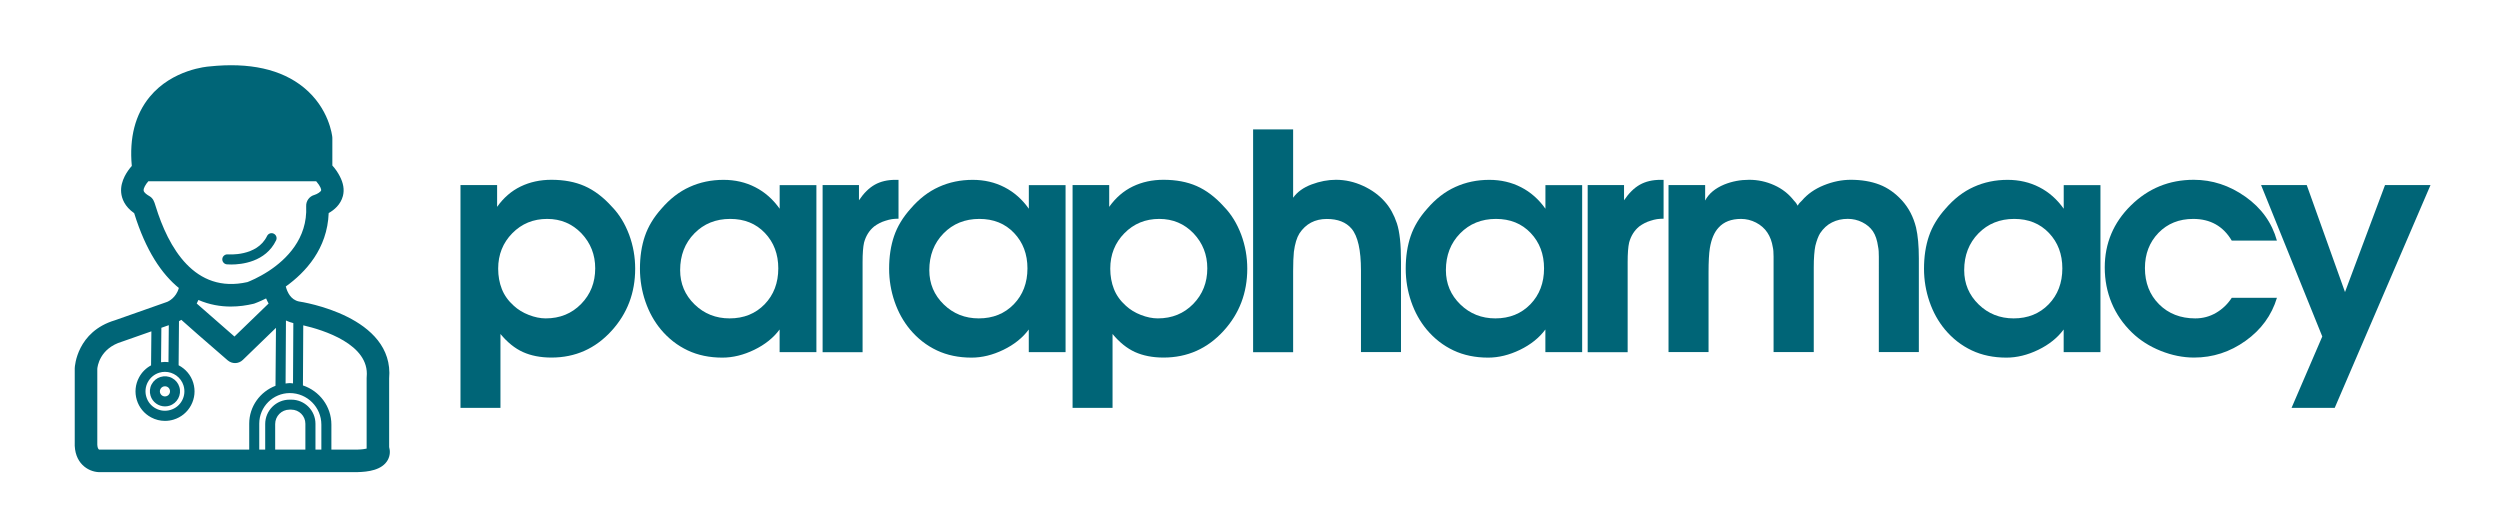 <?xml version="1.0" encoding="utf-8"?>
<!-- Generator: Adobe Illustrator 25.3.1, SVG Export Plug-In . SVG Version: 6.00 Build 0)  -->
<svg version="1.2" baseProfile="tiny" id="Layer_1" xmlns="http://www.w3.org/2000/svg" xmlns:xlink="http://www.w3.org/1999/xlink"
	 x="0px" y="0px" viewBox="0 0 470.97 99.04" overflow="visible" xml:space="preserve">
<g>
	<path fill="#006577" d="M31.08,76.56c0.27,0,0.55-0.04,0.82-0.12c1.5-0.46,2.35-2.05,1.89-3.54c-0.22-0.73-0.71-1.32-1.38-1.68
		c-0.67-0.36-1.44-0.43-2.16-0.21c-0.73,0.22-1.32,0.71-1.68,1.38c-0.36,0.67-0.43,1.44-0.21,2.16
		C28.73,75.77,29.86,76.56,31.08,76.56z M30.8,72.81c0.09-0.03,0.19-0.04,0.28-0.04c0.15,0,0.31,0.04,0.45,0.11
		c0.22,0.12,0.39,0.32,0.46,0.57c0.15,0.5-0.13,1.04-0.64,1.19c-0.51,0.15-1.04-0.13-1.19-0.64C30.01,73.5,30.3,72.96,30.8,72.81z"
		/>
	<path fill="#006577" d="M42.73,49.8c0.06,0.01,0.36,0.03,0.83,0.03c1.89,0,6.48-0.44,8.45-4.55c0.23-0.47,0.03-1.03-0.44-1.26
		c-0.47-0.23-1.03-0.03-1.26,0.44c-1.89,3.93-7.34,3.46-7.4,3.46c-0.51-0.04-0.98,0.33-1.03,0.85S42.22,49.75,42.73,49.8z"/>
	<path fill="#006577" d="M73.31,84.22V71.31c1.03-11.73-16.4-14.43-17.01-14.52c-1.54-0.33-2.19-1.77-2.46-2.82
		c3.71-2.66,7.83-7.1,8.08-13.83c1.03-0.58,2.25-1.59,2.68-3.22c0.31-1.19,0.08-2.44-0.59-3.72c-0.35-0.67-0.78-1.34-1.4-2.02v-5.15
		c0-0.07,0-0.14-0.01-0.21c-0.02-0.22-0.58-5.43-5.38-9.34c-4.21-3.44-10.23-4.77-17.81-3.96c-0.28,0.02-6.93,0.52-11.22,5.74
		c-2.72,3.31-3.85,7.68-3.36,13c-0.43,0.48-0.94,1.16-1.34,1.95c-0.45,0.9-0.77,1.95-0.66,3.09c0.11,1.09,0.63,2.59,2.45,3.86
		c2.2,7.11,5.21,11.48,8.41,14.09c-0.5,1.87-2.02,2.55-2.17,2.61l-9.85,3.47c-7.15,2.13-7.58,8.64-7.59,9.03l0,13.92
		c-0.17,3.97,2.51,5.56,4.47,5.66l48.83,0c1.92-0.05,4.61-0.35,5.68-2.3C73.52,85.79,73.51,84.91,73.31,84.22z M53.87,60.38
		c0.42,0.2,0.89,0.36,1.39,0.49l-0.06,11.36c-0.2-0.02-0.39-0.06-0.59-0.06c-0.28,0-0.54,0.05-0.81,0.08L53.87,60.38z M29.31,38.81
		c-0.26-0.85-0.45-1.47-1.22-1.9c0,0,0,0,0,0c-0.3-0.17-0.99-0.6-1.03-1.02c-0.05-0.46,0.4-1.18,0.88-1.74h31.63
		c0.84,0.97,0.97,1.55,0.93,1.71c-0.07,0.28-0.76,0.71-1.27,0.86c-0.95,0.26-1.6,1.15-1.55,2.14c0.29,6.11-3.75,10.02-7.05,12.19
		c-0.03,0.01-0.05,0.04-0.08,0.05c-1.87,1.21-3.49,1.87-3.93,2.04C36.65,55.4,31.71,46.61,29.31,38.81z M50.6,57.18l-6.43,6.22
		c-2.79-2.42-5.56-4.84-7.11-6.22c0.12-0.21,0.22-0.44,0.32-0.67c2.1,0.91,4.19,1.24,6.1,1.24c1.56,0,3-0.22,4.23-0.51
		c0.07-0.02,0.15-0.04,0.22-0.06c0.14-0.05,0.99-0.36,2.2-0.96C50.26,56.53,50.42,56.86,50.6,57.18z M30.4,61.75l1.4-0.49
		l-0.06,6.96c-0.46-0.06-0.93-0.05-1.4,0.02L30.4,61.75z M30.01,70.21c0.35-0.11,0.71-0.16,1.06-0.16c1.57,0,3.03,1.02,3.51,2.6
		c0.59,1.94-0.51,3.99-2.44,4.57c-0.94,0.29-1.93,0.19-2.79-0.27c-0.86-0.46-1.5-1.23-1.78-2.17C26.98,72.85,28.08,70.8,30.01,70.21
		z M46.95,84.7l-28.28,0c0,0-0.39-0.13-0.34-1.34l0-13.87c0.03-0.39,0.41-3.86,4.67-5.13l5.52-1.94l-0.06,6.41
		c-0.96,0.51-1.75,1.3-2.27,2.28c-0.7,1.31-0.85,2.81-0.42,4.23c0.43,1.42,1.39,2.59,2.7,3.29c0.82,0.44,1.71,0.66,2.61,0.66
		c0.54,0,1.09-0.08,1.62-0.24c1.42-0.43,2.59-1.39,3.29-2.7c0.7-1.31,0.85-2.81,0.42-4.23c-0.45-1.49-1.48-2.64-2.76-3.31l0.07-8.3
		c0.13-0.07,0.28-0.17,0.44-0.26c1.34,1.21,3.88,3.44,8.73,7.63c0.4,0.34,0.89,0.52,1.39,0.52c0.53,0,1.06-0.2,1.47-0.6l6.24-6.04
		L51.9,72.68c-2.88,1.1-4.95,3.87-4.95,7.13V84.7z M57.54,84.7l-5.7,0v-4.82c0-1.49,1.21-2.71,2.7-2.71h0.34
		c1.46,0,2.65,1.19,2.65,2.65V84.7z M60.55,84.7l-1.12,0v-4.87c0-2.5-2.04-4.54-4.54-4.54h-0.34c-2.53,0-4.59,2.06-4.59,4.59v4.82
		l-1.12,0v-4.89c0-3.18,2.59-5.76,5.76-5.76c3.28,0,5.94,2.67,5.94,5.94V84.7z M69.08,71c-0.01,0.07-0.01,0.14-0.01,0.21v13.3
		c-0.34,0.08-0.89,0.17-1.75,0.19l-4.89,0v-4.7c0-3.45-2.25-6.35-5.36-7.39l0.06-11.32C60.84,62.14,69.68,64.85,69.08,71z"/>
</g>
<g>
	<g>
		<path fill="#006577" d="M86.75,76.84V34.87h6.9v4.1c1.22-1.72,2.7-3,4.44-3.84c1.74-0.84,3.67-1.26,5.79-1.26
			c2.37,0,4.45,0.39,6.25,1.18c1.8,0.79,3.53,2.09,5.17,3.92c0.68,0.7,1.29,1.49,1.83,2.37c0.54,0.88,1,1.84,1.39,2.87
			c0.76,2.05,1.14,4.19,1.14,6.4c0,4.55-1.48,8.45-4.44,11.7c-3.05,3.36-6.83,5.05-11.34,5.05c-2.05,0-3.84-0.35-5.37-1.04
			c-1.52-0.69-2.93-1.83-4.23-3.4v13.92H86.75z M103.08,41.24c-2.61,0-4.8,0.9-6.57,2.7s-2.66,4.03-2.66,6.67
			c0,1.39,0.23,2.67,0.69,3.84c0.46,1.17,1.21,2.22,2.25,3.15c0.78,0.72,1.72,1.3,2.83,1.73c1.11,0.43,2.17,0.65,3.19,0.65
			c2.68,0,4.9-0.91,6.67-2.72c1.77-1.81,2.65-4.05,2.65-6.71c0-2.57-0.86-4.76-2.59-6.59C107.8,42.15,105.65,41.24,103.08,41.24z"/>
		<path fill="#006577" d="M153.8,34.87v31.47h-6.93v-4.27c-1.16,1.57-2.76,2.85-4.78,3.83c-2.02,0.98-4.03,1.47-6,1.47
			c-2.42,0-4.6-0.45-6.53-1.36c-1.93-0.91-3.62-2.22-5.06-3.94c-1.26-1.52-2.23-3.27-2.91-5.25s-1.03-4.05-1.03-6.2
			c0-2.27,0.31-4.32,0.93-6.14c0.62-1.82,1.66-3.54,3.12-5.17c1.59-1.85,3.36-3.22,5.32-4.1c1.96-0.89,4.08-1.33,6.38-1.33
			c2.18,0,4.17,0.46,5.98,1.39c1.8,0.92,3.33,2.27,4.59,4.05v-4.44H153.8z M146.62,50.56c0-2.68-0.84-4.9-2.52-6.67
			c-1.68-1.77-3.86-2.65-6.54-2.65c-2.72,0-4.97,0.91-6.75,2.73c-1.78,1.82-2.68,4.13-2.68,6.92c0,2.55,0.91,4.7,2.72,6.46
			c1.81,1.76,4.01,2.63,6.6,2.63c2.68,0,4.88-0.89,6.6-2.66C145.76,55.55,146.62,53.29,146.62,50.56z"/>
		<path fill="#006577" d="M154.97,66.34V34.87h6.85v2.86c0.91-1.35,1.9-2.33,2.99-2.94c1.09-0.61,2.38-0.91,3.88-0.91h0.58v7.32
			c-0.43,0-0.83,0.03-1.22,0.08c-0.39,0.06-0.8,0.16-1.25,0.31c-0.74,0.22-1.45,0.58-2.13,1.08c-0.92,0.76-1.55,1.77-1.89,3.02
			c-0.19,0.83-0.28,2.06-0.28,3.69v16.97H154.97z"/>
		<path fill="#006577" d="M200.74,34.87v31.47h-6.93v-4.27c-1.16,1.57-2.76,2.85-4.78,3.83c-2.02,0.98-4.03,1.47-6,1.47
			c-2.42,0-4.6-0.45-6.53-1.36c-1.93-0.91-3.62-2.22-5.06-3.94c-1.26-1.52-2.23-3.27-2.91-5.25s-1.03-4.05-1.03-6.2
			c0-2.27,0.31-4.32,0.93-6.14c0.62-1.82,1.66-3.54,3.12-5.17c1.59-1.85,3.36-3.22,5.32-4.1c1.96-0.89,4.08-1.33,6.38-1.33
			c2.18,0,4.17,0.46,5.98,1.39c1.8,0.92,3.33,2.27,4.59,4.05v-4.44H200.74z M193.56,50.56c0-2.68-0.84-4.9-2.52-6.67
			c-1.68-1.77-3.86-2.65-6.54-2.65c-2.72,0-4.97,0.91-6.75,2.73c-1.78,1.82-2.68,4.13-2.68,6.92c0,2.55,0.91,4.7,2.72,6.46
			c1.81,1.76,4.01,2.63,6.6,2.63c2.68,0,4.88-0.89,6.6-2.66C192.7,55.55,193.56,53.29,193.56,50.56z"/>
	</g>
	<g>
		<path fill="#006577" d="M202.06,76.84V34.87h6.9v4.1c1.22-1.72,2.7-3,4.44-3.84c1.74-0.84,3.67-1.26,5.79-1.26
			c2.37,0,4.45,0.39,6.25,1.18c1.8,0.79,3.53,2.09,5.17,3.92c0.68,0.7,1.29,1.49,1.83,2.37c0.54,0.88,1,1.84,1.39,2.87
			c0.76,2.05,1.14,4.19,1.14,6.4c0,4.55-1.48,8.45-4.44,11.7c-3.05,3.36-6.83,5.05-11.34,5.05c-2.05,0-3.84-0.35-5.37-1.04
			c-1.52-0.69-2.93-1.83-4.23-3.4v13.92H202.06z M218.39,41.24c-2.61,0-4.8,0.9-6.57,2.7c-1.77,1.8-2.66,4.03-2.66,6.67
			c0,1.39,0.23,2.67,0.69,3.84c0.46,1.17,1.21,2.22,2.25,3.15c0.78,0.72,1.72,1.3,2.83,1.73c1.11,0.43,2.17,0.65,3.19,0.65
			c2.68,0,4.9-0.91,6.67-2.72c1.77-1.81,2.65-4.05,2.65-6.71c0-2.57-0.86-4.76-2.59-6.59C223.11,42.15,220.96,41.24,218.39,41.24z"
			/>
		<path fill="#006577" d="M236.07,66.34V24.38h7.54v12.87c0.78-1.09,1.94-1.93,3.49-2.51s3.08-0.87,4.58-0.87
			c1.74,0,3.44,0.38,5.1,1.14c1.66,0.76,3.05,1.77,4.16,3.05c0.94,1.07,1.68,2.41,2.22,4.02c0.26,0.79,0.45,1.78,0.58,2.95
			c0.13,1.17,0.19,2.6,0.19,4.28v17.02h-7.54V50.95c0-3.84-0.59-6.47-1.77-7.87c-1.04-1.22-2.59-1.83-4.66-1.83
			c-2.24,0-3.96,0.91-5.16,2.72c-0.5,0.8-0.85,1.95-1.05,3.47c-0.09,0.89-0.14,2.1-0.14,3.63v15.28H236.07z"/>
		<path fill="#006577" d="M298.06,34.87v31.47h-6.93v-4.27c-1.16,1.57-2.76,2.85-4.78,3.83c-2.02,0.98-4.03,1.47-6,1.47
			c-2.42,0-4.6-0.45-6.53-1.36c-1.93-0.91-3.62-2.22-5.06-3.94c-1.26-1.52-2.23-3.27-2.91-5.25s-1.03-4.05-1.03-6.2
			c0-2.27,0.31-4.32,0.93-6.14c0.62-1.82,1.66-3.54,3.12-5.17c1.59-1.85,3.36-3.22,5.32-4.1c1.96-0.89,4.08-1.33,6.38-1.33
			c2.18,0,4.17,0.46,5.98,1.39c1.8,0.92,3.33,2.27,4.59,4.05v-4.44H298.06z M290.88,50.56c0-2.68-0.84-4.9-2.52-6.67
			c-1.68-1.77-3.86-2.65-6.54-2.65c-2.72,0-4.97,0.91-6.75,2.73c-1.78,1.82-2.68,4.13-2.68,6.92c0,2.55,0.91,4.7,2.72,6.46
			c1.81,1.76,4.01,2.63,6.6,2.63c2.68,0,4.88-0.89,6.6-2.66C290.02,55.55,290.88,53.29,290.88,50.56z"/>
		<path fill="#006577" d="M299.1,66.34V34.87h6.85v2.86c0.91-1.35,1.9-2.33,2.99-2.94c1.09-0.61,2.38-0.91,3.88-0.91h0.58v7.32
			c-0.43,0-0.83,0.03-1.22,0.08c-0.39,0.06-0.8,0.16-1.25,0.31c-0.74,0.22-1.45,0.58-2.13,1.08c-0.92,0.76-1.55,1.77-1.89,3.02
			c-0.19,0.83-0.28,2.06-0.28,3.69v16.97H299.1z"/>
		<path fill="#006577" d="M314.33,66.34V34.87h6.9v2.91c0.67-1.29,1.87-2.3,3.6-3.02c1.46-0.59,3.02-0.89,4.69-0.89
			c1.65,0,3.22,0.34,4.71,1.01c1.5,0.67,2.74,1.64,3.72,2.9l0.39,0.44l0.33,0.53c0.11-0.22,0.23-0.4,0.36-0.53l0.44-0.44
			c1.04-1.22,2.4-2.18,4.1-2.87c1.7-0.69,3.4-1.04,5.1-1.04c2.01,0,3.81,0.3,5.38,0.9c1.57,0.6,2.99,1.6,4.26,2.99
			c1.27,1.4,2.15,3.09,2.65,5.09c0.35,1.52,0.53,3.46,0.53,5.82v17.66h-7.54V49.59v-0.5v-0.42v-0.33c0-0.37-0.01-0.71-0.03-1.03
			c-0.02-0.31-0.06-0.59-0.11-0.83c-0.17-1.22-0.49-2.19-0.97-2.9c-0.48-0.71-1.15-1.28-2.01-1.71c-0.86-0.43-1.77-0.64-2.73-0.64
			c-1.09,0-2.08,0.22-2.97,0.67c-0.89,0.44-1.64,1.13-2.25,2.05c-0.33,0.54-0.63,1.32-0.89,2.36c-0.09,0.44-0.17,1.02-0.22,1.72
			c-0.06,0.7-0.08,1.51-0.08,2.41v0.89v15h-7.57V49.59v-0.5v-0.42v-0.33c0-0.81-0.05-1.4-0.14-1.75c-0.17-1.07-0.51-2-1.04-2.79
			c-0.53-0.79-1.24-1.41-2.13-1.87c-0.9-0.46-1.84-0.69-2.81-0.69c-1.85,0-3.26,0.55-4.24,1.64c-0.81,0.87-1.36,2.15-1.64,3.85
			c-0.17,1.04-0.25,2.57-0.25,4.6v15H314.33z"/>
		<path fill="#006577" d="M395.7,34.87v31.47h-6.93v-4.27c-1.16,1.57-2.76,2.85-4.78,3.83c-2.02,0.98-4.03,1.47-6,1.47
			c-2.42,0-4.6-0.45-6.53-1.36c-1.93-0.91-3.62-2.22-5.06-3.94c-1.26-1.52-2.23-3.27-2.91-5.25s-1.03-4.05-1.03-6.2
			c0-2.27,0.31-4.32,0.93-6.14c0.62-1.82,1.66-3.54,3.12-5.17c1.59-1.85,3.36-3.22,5.32-4.1c1.96-0.89,4.08-1.33,6.38-1.33
			c2.18,0,4.17,0.46,5.98,1.39c1.8,0.92,3.33,2.27,4.59,4.05v-4.44H395.7z M388.52,50.56c0-2.68-0.84-4.9-2.52-6.67
			c-1.68-1.77-3.86-2.65-6.54-2.65c-2.72,0-4.97,0.91-6.75,2.73c-1.78,1.82-2.68,4.13-2.68,6.92c0,2.55,0.91,4.7,2.72,6.46
			c1.81,1.76,4.01,2.63,6.6,2.63c2.68,0,4.88-0.89,6.6-2.66C387.66,55.55,388.52,53.29,388.52,50.56z"/>
		<path fill="#006577" d="M420.44,56.1h8.51c-1,3.31-2.97,6.01-5.91,8.11c-2.94,2.1-6.17,3.15-9.7,3.15c-2.09,0-4.18-0.42-6.28-1.26
			c-2.1-0.84-3.91-1.99-5.42-3.45c-1.68-1.63-2.96-3.48-3.83-5.57c-0.87-2.09-1.3-4.32-1.3-6.68c0-4.57,1.64-8.46,4.92-11.69
			c3.28-3.23,7.23-4.84,11.85-4.84c3.47,0,6.72,1.06,9.73,3.19c3.01,2.13,4.99,4.88,5.93,8.26h-8.51c-1.61-2.72-4.03-4.08-7.26-4.08
			c-2.66,0-4.84,0.88-6.54,2.63c-1.7,1.76-2.55,3.97-2.55,6.63c0,2.77,0.89,5.05,2.66,6.82c1.77,1.77,4.05,2.66,6.82,2.66
			c1.42,0,2.73-0.35,3.91-1.04C418.66,58.25,419.65,57.31,420.44,56.1z"/>
		<path fill="#006577" d="M431.7,76.84l5.79-13.45l-11.53-28.53h8.6l7.21,20.16l7.54-20.16h8.57l-18.05,41.98H431.7z"/>
	</g>
</g>
</svg>
